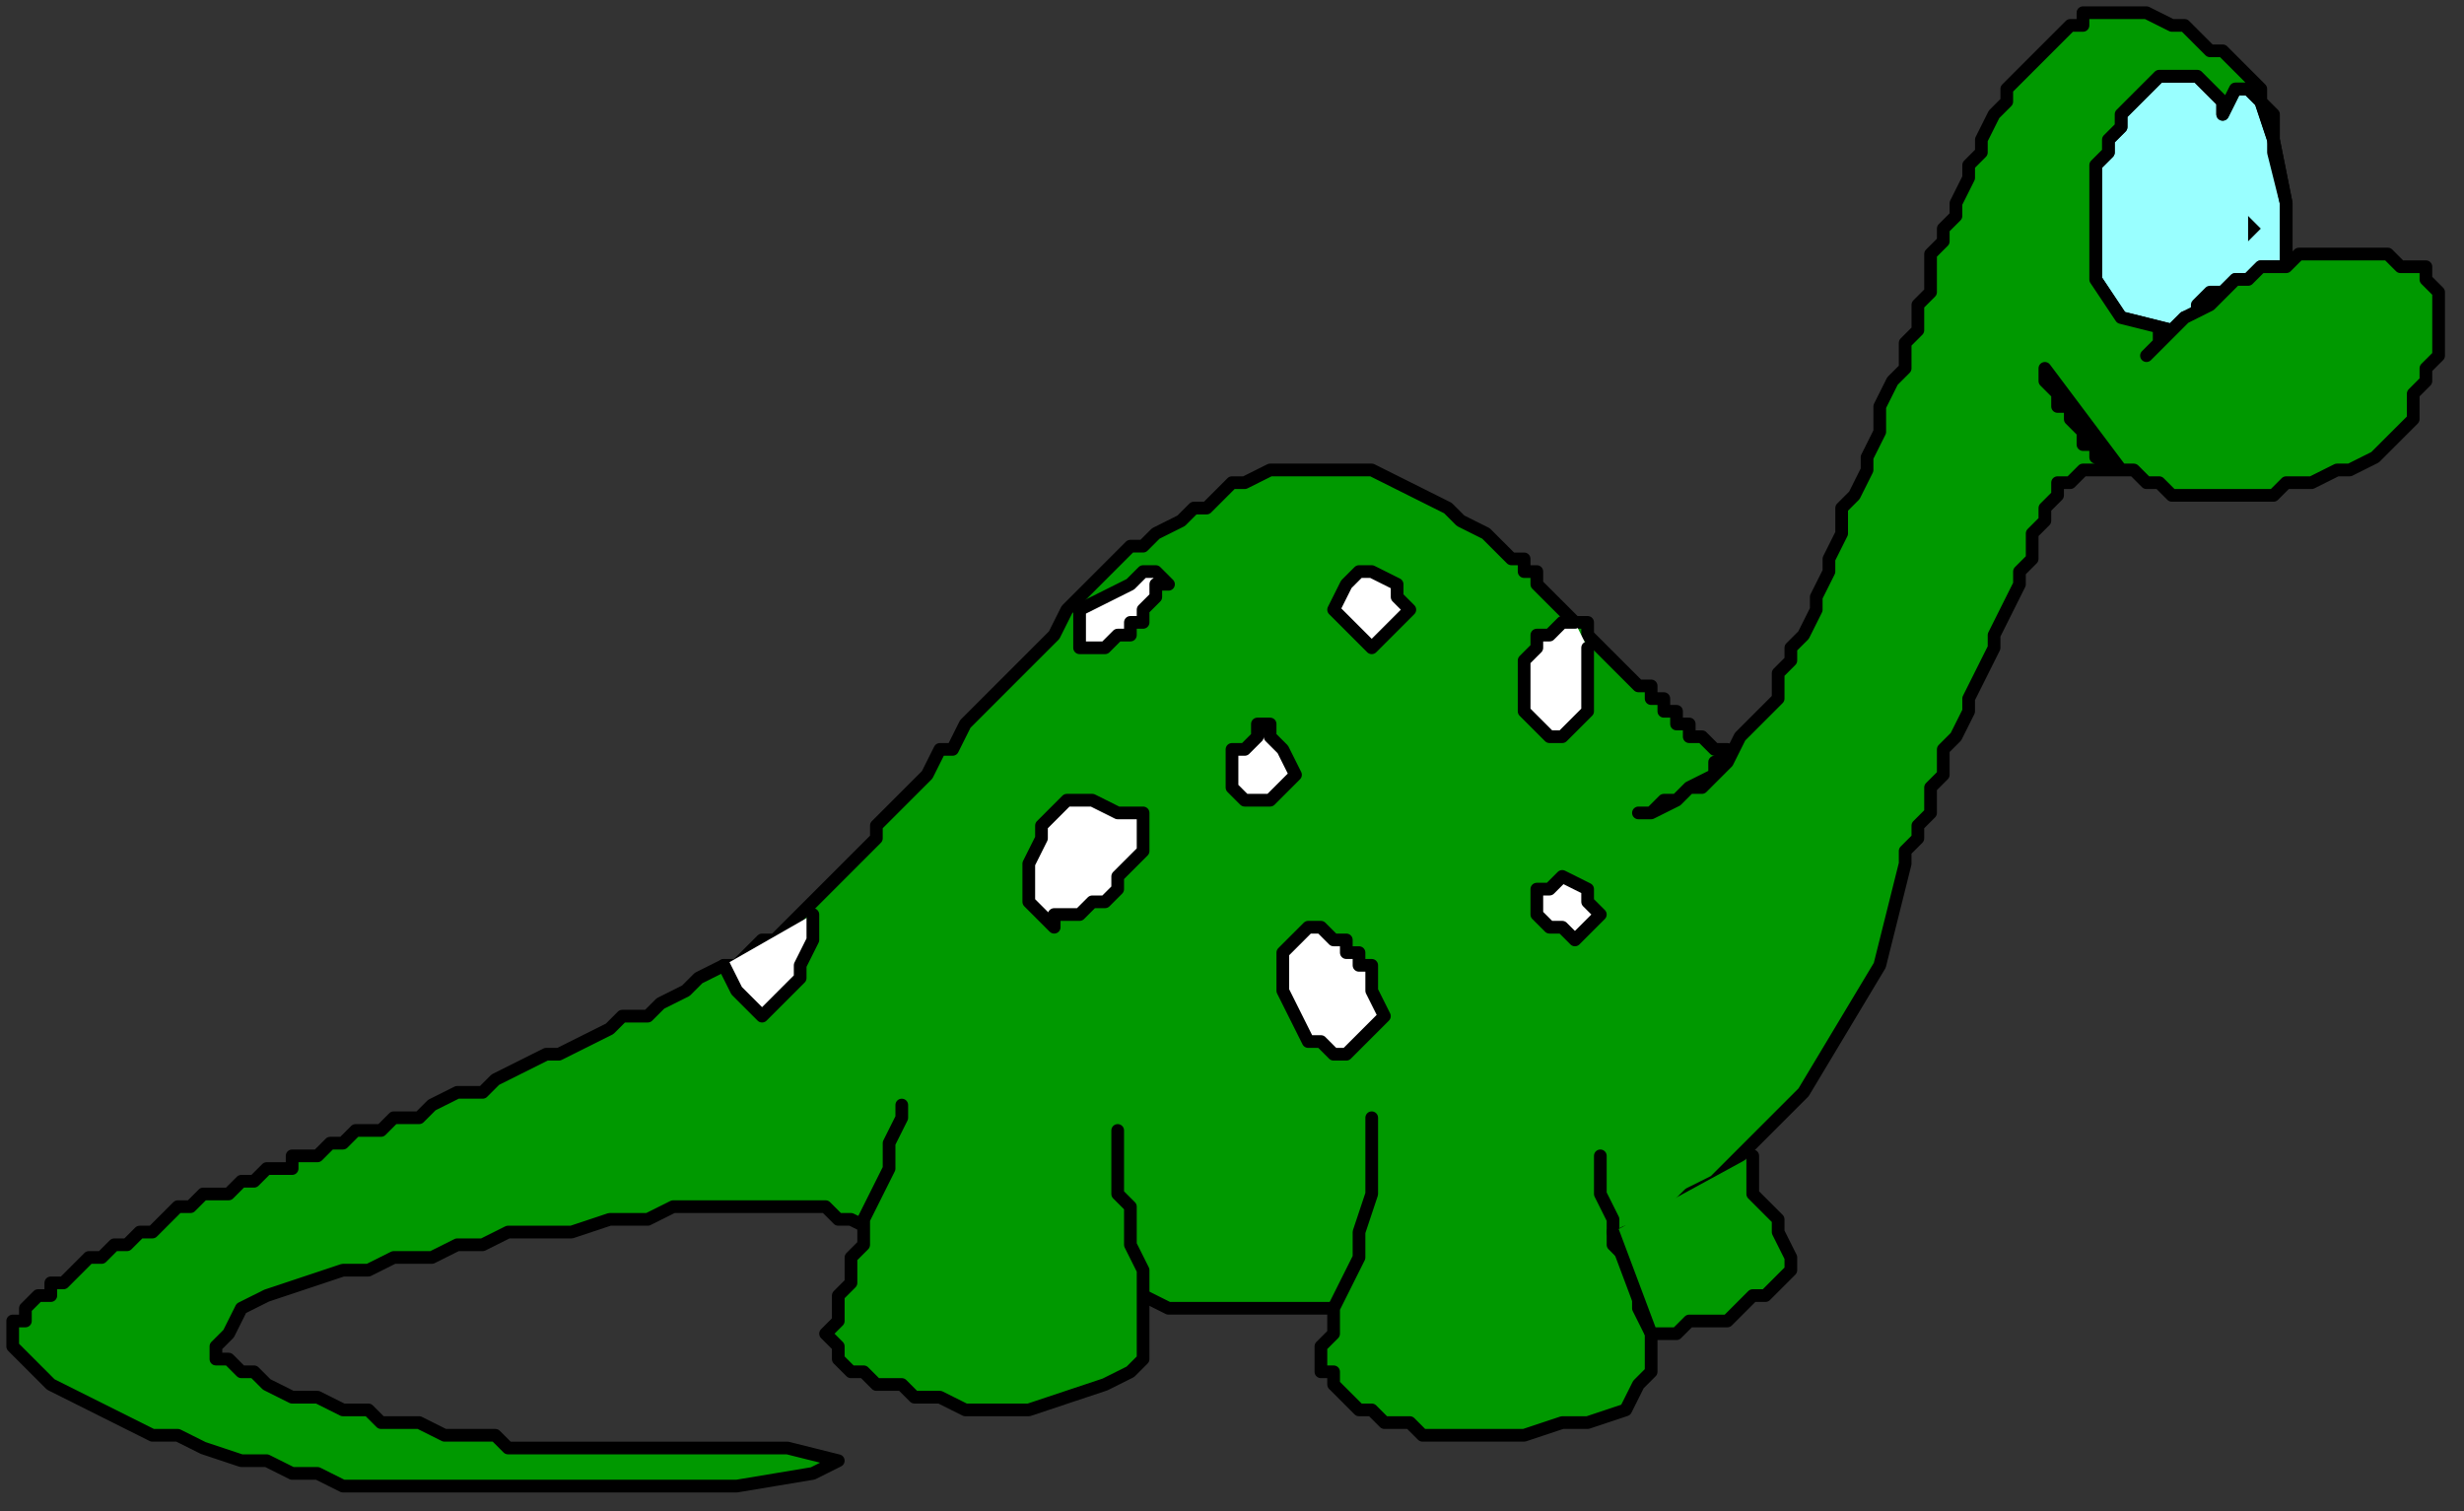 <?xml version="1.0" encoding="UTF-8" standalone="no"?>
<svg
   xmlns:dc="http://purl.org/dc/elements/1.1/"
   xmlns:cc="http://creativecommons.org/ns#"
   xmlns:rdf="http://www.w3.org/1999/02/22-rdf-syntax-ns#"
   xmlns:svg="http://www.w3.org/2000/svg"
   xmlns="http://www.w3.org/2000/svg"
   xmlns:sodipodi="http://sodipodi.sourceforge.net/DTD/sodipodi-0.dtd"
   xmlns:inkscape="http://www.inkscape.org/namespaces/inkscape"
   version="1.0"
   width="51.329mm"
   height="31.485mm"
   id="svg47"
   sodipodi:docname="CDINO004.WMF">
  <rect width="100%" height="100%" fill="#333333" stroke="none"/>
  <sodipodi:namedview
     pagecolor="#ffffff"
     bordercolor="#666666"
     borderopacity="1"
     objecttolerance="10"
     gridtolerance="10"
     guidetolerance="10"
     inkscape:pageopacity="0"
     inkscape:pageshadow="2"
     inkscape:window-width="640"
     inkscape:window-height="480"
     id="namedview49" />
  <defs
     id="defs3">
    <pattern
       id="WMFhbasepattern"
       patternUnits="userSpaceOnUse"
       width="6"
       height="6"
       x="0"
       y="0" />
  </defs>
  <path
     style="fill:none;stroke:none;"
     d="  M 0,0   L 193,0   L 193,118   L 0,118   z "
     id="path5" />
  <path
     style="fill:#99ffff;fill-rule:evenodd;fill-opacity:1;stroke:#000000;stroke-width:1px;stroke-linecap:round;stroke-linejoin:round;stroke-miterlimit:4;stroke-dasharray:none;stroke-opacity:1;"
     d="  M 180,21   L 180,16   L 179,11   L 178,8   L 178,8   L 177,7   L 176,7   L 175,9   L 175,9   L 175,8   L 174,7   L 173,6   L 172,6   L 171,6   L 171,6   L 171,6   L 170,6   L 169,7   L 169,7   L 168,8   L 167,9   L 167,10   L 166,11   L 166,12   L 165,13   L 165,15   L 165,16   L 165,16   L 165,19   L 165,22   L 167,25   L 171,26   L 171,26   L 170,26   L 170,27   L 169,28   L 169,28   L 170,27   L 171,26   L 172,25   L 173,25   L 173,24   L 174,23   L 175,23   L 176,22   L 177,22   L 178,21   L 179,21   L 180,21   L 180,21   L 180,21  z "
     id="path7" />
  <path
     style="fill:#009900;fill-rule:evenodd;fill-opacity:1;stroke:#000000;stroke-width:1px;stroke-linecap:round;stroke-linejoin:round;stroke-miterlimit:4;stroke-dasharray:none;stroke-opacity:1;"
     d="  M 129,64   L 130,64   L 132,63   L 133,62   L 135,61   L 136,60   L 137,58   L 139,56   L 139,56   L 139,56   L 140,55   L 140,54   L 140,53   L 141,52   L 141,51   L 142,50   L 143,48   L 143,47   L 144,45   L 144,44   L 145,42   L 145,40   L 146,39   L 147,37   L 147,36   L 148,34   L 148,32   L 149,30   L 150,29   L 150,27   L 151,26   L 151,24   L 152,23   L 152,21   L 152,20   L 153,19   L 153,18   L 154,17   L 154,17   L 154,16   L 155,14   L 155,13   L 156,12   L 156,11   L 157,9   L 158,8   L 158,7   L 159,6   L 160,5   L 161,4   L 161,4   L 162,3   L 163,2   L 164,2   L 164,1   L 165,1   L 166,1   L 166,1   L 167,1   L 168,1   L 169,1   L 171,2   L 172,2   L 173,3   L 174,4   L 175,4   L 176,5   L 177,6   L 178,7   L 178,8   L 178,8   L 179,9   L 179,12   L 180,16   L 180,21   L 180,21   L 180,16   L 179,11   L 178,8   L 178,8   L 177,7   L 176,7   L 175,9   L 175,9   L 175,8   L 174,7   L 173,6   L 172,6   L 171,6   L 171,6   L 171,6   L 170,6   L 169,7   L 169,7   L 168,8   L 167,9   L 167,10   L 166,11   L 166,12   L 165,13   L 165,15   L 165,16   L 165,16   L 165,19   L 165,22   L 167,25   L 171,26   L 171,26   L 170,26   L 170,27   L 169,28   L 169,28   L 170,27   L 171,26   L 172,25   L 174,24   L 175,23   L 176,22   L 177,22   L 178,21   L 179,21   L 180,21   L 181,20   L 182,20   L 183,20   L 184,20   L 185,20   L 186,20   L 187,20   L 188,20   L 188,20   L 189,21   L 190,21   L 190,21   L 191,21   L 191,22   L 192,23   L 192,24   L 192,25   L 192,26   L 192,28   L 191,29   L 191,30   L 190,31   L 190,33   L 189,34   L 188,35   L 188,35   L 187,36   L 185,37   L 184,37   L 182,38   L 180,38   L 179,39   L 177,39   L 175,39   L 173,39   L 171,39   L 170,38   L 170,38   L 169,38   L 168,37   L 167,37   L 166,36   L 165,36   L 165,35   L 164,35   L 164,34   L 163,33   L 163,32   L 162,32   L 162,31   L 161,30   L 161,30   L 161,29   L 161,29   L 167,37   L 165,37   L 164,37   L 163,38   L 163,38   L 162,38   L 162,39   L 162,39   L 161,40   L 161,41   L 160,42   L 160,44   L 159,45   L 159,46   L 158,48   L 157,50   L 157,51   L 156,53   L 155,55   L 155,56   L 154,58   L 153,59   L 153,61   L 152,62   L 152,64   L 151,65   L 151,66   L 150,67   L 150,68   L 150,68   L 149,72   L 148,76   L 145,81   L 142,86   L 137,91   L 137,91   L 136,92   L 135,93   L 133,94   L 132,95   L 131,96   L 129,97   L 128,97   L 126,98   L 125,99   L 123,99   L 122,100   L 120,100   L 119,101   L 117,101   L 116,101   L 114,102   L 113,102   L 111,102   L 110,102   L 108,103   L 107,103   L 106,103   L 105,103   L 103,103   L 102,103   L 101,103   L 100,103   L 99,103   L 99,103   L 97,103   L 95,103   L 92,103   L 90,102   L 87,102   L 83,101   L 80,100   L 77,99   L 74,99   L 71,98   L 69,97   L 67,96   L 66,96   L 65,95   L 65,95   L 64,95   L 63,95   L 62,95   L 60,95   L 58,95   L 56,95   L 53,95   L 51,96   L 48,96   L 45,97   L 43,97   L 40,97   L 38,98   L 36,98   L 34,99   L 32,99   L 31,99   L 31,99   L 29,100   L 27,100   L 24,101   L 21,102   L 19,103   L 18,105   L 17,106   L 17,106   L 17,107   L 18,107   L 19,108   L 20,108   L 21,109   L 23,110   L 25,110   L 27,111   L 29,111   L 30,112   L 33,112   L 35,113   L 37,113   L 39,113   L 40,114   L 42,114   L 44,114   L 45,114   L 45,114   L 53,114   L 62,114   L 66,115   L 66,115   L 64,116   L 58,117   L 49,117   L 41,117   L 33,117   L 28,117   L 28,117   L 27,117   L 25,116   L 23,116   L 21,115   L 19,115   L 16,114   L 14,113   L 12,113   L 10,112   L 8,111   L 6,110   L 4,109   L 3,108   L 2,107   L 1,106   L 1,106   L 1,106   L 1,105   L 1,105   L 1,104   L 2,104   L 2,103   L 3,102   L 4,102   L 4,101   L 5,101   L 6,100   L 7,99   L 8,99   L 9,98   L 10,98   L 11,97   L 12,97   L 13,96   L 14,95   L 15,95   L 16,94   L 17,94   L 18,94   L 19,93   L 20,93   L 20,93   L 21,92   L 21,92   L 22,92   L 23,92   L 23,91   L 25,91   L 26,90   L 27,90   L 28,89   L 30,89   L 31,88   L 33,88   L 34,87   L 36,86   L 38,86   L 39,85   L 41,84   L 43,83   L 44,83   L 46,82   L 48,81   L 49,80   L 51,80   L 52,79   L 54,78   L 55,77   L 57,76   L 58,76   L 59,75   L 60,74   L 61,74   L 61,74   L 62,73   L 63,72   L 63,72   L 64,71   L 65,70   L 65,70   L 66,69   L 67,68   L 68,67   L 69,66   L 69,65   L 70,64   L 71,63   L 72,62   L 73,61   L 74,59   L 75,59   L 76,57   L 77,56   L 78,55   L 79,54   L 80,53   L 81,52   L 82,51   L 83,50   L 84,48   L 85,47   L 86,46   L 87,45   L 88,44   L 89,43   L 90,43   L 91,42   L 93,41   L 94,40   L 95,40   L 96,39   L 97,38   L 98,38   L 98,38   L 100,37   L 102,37   L 104,37   L 106,37   L 108,37   L 110,38   L 112,39   L 114,40   L 115,41   L 117,42   L 119,44   L 119,44   L 120,44   L 120,45   L 121,45   L 121,46   L 122,47   L 122,47   L 123,48   L 123,48   L 124,49   L 125,49   L 125,50   L 126,51   L 126,51   L 127,52   L 127,52   L 128,53   L 128,53   L 129,54   L 130,54   L 130,55   L 131,55   L 131,56   L 132,56   L 132,57   L 133,57   L 133,58   L 133,58   L 134,58   L 134,58   L 135,59   L 135,59   L 135,59   L 136,59   L 136,59   L 136,59   L 136,59   L 136,59   L 136,60   L 135,60   L 135,61   L 134,62   L 133,62   L 132,63   L 131,63   L 130,64   L 129,64  z "
     id="path9" />
  <path
     style="fill:#009900;fill-rule:evenodd;fill-opacity:1;stroke:none;"
     d="  M 71,87   L 71,88   L 70,90   L 70,92   L 69,94   L 68,96   L 68,98   L 67,99   L 67,101   L 66,102   L 66,102   L 66,104   L 65,105   L 66,106   L 66,106   L 66,107   L 67,108   L 68,108   L 69,109   L 71,109   L 72,110   L 74,110   L 76,111   L 78,111   L 78,111   L 81,111   L 84,110   L 87,109   L 89,108   L 90,107   L 90,107   L 90,106   L 90,105   L 90,104   L 90,103   L 90,101   L 90,100   L 89,98   L 89,97   L 89,95   L 88,94   L 88,92   L 88,91   L 88,89  z "
     id="path11" />
  <path
     style="fill:none;stroke:#000000;stroke-width:1px;stroke-linecap:round;stroke-linejoin:round;stroke-miterlimit:4;stroke-dasharray:none;stroke-opacity:1;"
     d="  M 71,87   L 71,88   L 70,90   L 70,92   L 69,94   L 68,96   L 68,98   L 67,99   L 67,101   L 66,102   L 66,102   L 66,104   L 65,105   L 66,106   L 66,106   L 66,107   L 67,108   L 68,108   L 69,109   L 71,109   L 72,110   L 74,110   L 76,111   L 78,111   L 78,111   L 81,111   L 84,110   L 87,109   L 89,108   L 90,107   L 90,107   L 90,106   L 90,105   L 90,104   L 90,103   L 90,101   L 90,100   L 89,98   L 89,97   L 89,95   L 88,94   L 88,92   L 88,91   L 88,89  "
     id="path13" />
  <path
     style="fill:#009900;fill-rule:evenodd;fill-opacity:1;stroke:none;"
     d="  M 108,88   L 108,91   L 108,94   L 107,97   L 107,99   L 106,101   L 105,103   L 105,105   L 104,106   L 104,107   L 104,107   L 104,108   L 105,108   L 105,109   L 106,110   L 106,110   L 107,111   L 108,111   L 109,112   L 111,112   L 112,113   L 114,113   L 115,113   L 117,113   L 117,113   L 120,113   L 123,112   L 125,112   L 128,111   L 129,109   L 130,108   L 130,107   L 130,107   L 130,106   L 130,105   L 129,103   L 129,101   L 128,99   L 127,98   L 127,96   L 126,94   L 126,93   L 126,91  z "
     id="path15" />
  <path
     style="fill:none;stroke:#000000;stroke-width:1px;stroke-linecap:round;stroke-linejoin:round;stroke-miterlimit:4;stroke-dasharray:none;stroke-opacity:1;"
     d="  M 108,88   L 108,91   L 108,94   L 107,97   L 107,99   L 106,101   L 105,103   L 105,105   L 104,106   L 104,107   L 104,107   L 104,108   L 105,108   L 105,109   L 106,110   L 106,110   L 107,111   L 108,111   L 109,112   L 111,112   L 112,113   L 114,113   L 115,113   L 117,113   L 117,113   L 120,113   L 123,112   L 125,112   L 128,111   L 129,109   L 130,108   L 130,107   L 130,107   L 130,106   L 130,105   L 129,103   L 129,101   L 128,99   L 127,98   L 127,96   L 126,94   L 126,93   L 126,91  "
     id="path17" />
  <path
     style="fill:#009900;fill-rule:evenodd;fill-opacity:1;stroke:none;"
     d="  M 138,91   L 138,92   L 138,94   L 139,95   L 140,96   L 140,97   L 141,99   L 141,100   L 141,100   L 141,100   L 140,101   L 139,102   L 138,102   L 137,103   L 136,104   L 135,104   L 133,104   L 132,105   L 131,105   L 131,105   L 130,105   L 130,105   L 127,97  z "
     id="path19" />
  <path
     style="fill:none;stroke:#000000;stroke-width:1px;stroke-linecap:round;stroke-linejoin:round;stroke-miterlimit:4;stroke-dasharray:none;stroke-opacity:1;"
     d="  M 138,91   L 138,92   L 138,94   L 139,95   L 140,96   L 140,97   L 141,99   L 141,100   L 141,100   L 141,100   L 140,101   L 139,102   L 138,102   L 137,103   L 136,104   L 135,104   L 133,104   L 132,105   L 131,105   L 131,105   L 130,105   L 130,105   L 127,97  "
     id="path21" />
  <path
     style="fill:#ffffff;fill-rule:evenodd;fill-opacity:1;stroke:#000000;stroke-width:1px;stroke-linecap:round;stroke-linejoin:round;stroke-miterlimit:4;stroke-dasharray:none;stroke-opacity:1;"
     d="  M 83,64   L 82,65   L 82,66   L 81,68   L 81,70   L 81,71   L 82,72   L 82,72   L 82,72   L 83,73   L 83,72   L 84,72   L 85,72   L 86,71   L 87,71   L 88,70   L 88,69   L 89,68   L 90,67   L 90,67   L 90,66   L 90,66   L 90,64   L 88,64   L 86,63   L 84,63   L 83,64  z "
     id="path23" />
  <path
     style="fill:#ffffff;fill-rule:evenodd;fill-opacity:1;stroke:#000000;stroke-width:1px;stroke-linecap:round;stroke-linejoin:round;stroke-miterlimit:4;stroke-dasharray:none;stroke-opacity:1;"
     d="  M 100,57   L 99,57   L 99,58   L 98,59   L 97,59   L 97,60   L 97,61   L 97,62   L 97,62   L 97,62   L 98,63   L 100,63   L 101,62   L 101,62   L 102,61   L 101,59   L 100,58   L 100,57  z "
     id="path25" />
  <path
     style="fill:#ffffff;fill-rule:evenodd;fill-opacity:1;stroke:#000000;stroke-width:1px;stroke-linecap:round;stroke-linejoin:round;stroke-miterlimit:4;stroke-dasharray:none;stroke-opacity:1;"
     d="  M 108,45   L 107,45   L 106,46   L 105,48   L 105,48   L 106,49   L 107,50   L 108,51   L 108,51   L 109,50   L 110,49   L 110,49   L 111,48   L 111,48   L 110,47   L 110,46   L 108,45  z "
     id="path27" />
  <path
     style="fill:#ffffff;fill-rule:evenodd;fill-opacity:1;stroke:#000000;stroke-width:1px;stroke-linecap:round;stroke-linejoin:round;stroke-miterlimit:4;stroke-dasharray:none;stroke-opacity:1;"
     d="  M 126,72   L 125,71   L 125,70   L 123,69   L 123,69   L 122,70   L 121,70   L 121,72   L 121,72   L 122,73   L 123,73   L 124,74   L 124,74   L 125,73   L 125,73   L 126,72  z "
     id="path29" />
  <path
     style="fill:#ffffff;fill-rule:evenodd;fill-opacity:1;stroke:#000000;stroke-width:1px;stroke-linecap:round;stroke-linejoin:round;stroke-miterlimit:4;stroke-dasharray:none;stroke-opacity:1;"
     d="  M 102,74   L 101,75   L 101,78   L 102,80   L 102,80   L 103,82   L 104,82   L 105,83   L 106,83   L 107,82   L 107,82   L 108,81   L 109,80   L 108,78   L 108,76   L 108,76   L 107,76   L 107,75   L 106,75   L 106,74   L 105,74   L 104,73   L 103,73   L 103,73   L 102,74  z "
     id="path31" />
  <path
     style="fill:#ffffff;fill-rule:evenodd;fill-opacity:1;stroke:none;"
     d="  M 57,76   L 58,78   L 59,79   L 60,80   L 60,80   L 61,79   L 62,78   L 63,77   L 63,76   L 64,74   L 64,73   L 64,72  z "
     id="path33" />
  <path
     style="fill:none;stroke:#000000;stroke-width:1px;stroke-linecap:round;stroke-linejoin:round;stroke-miterlimit:4;stroke-dasharray:none;stroke-opacity:1;"
     d="  M 57,76   L 58,78   L 59,79   L 60,80   L 60,80   L 61,79   L 62,78   L 63,77   L 63,76   L 64,74   L 64,73   L 64,72  "
     id="path35" />
  <path
     style="fill:#ffffff;fill-rule:evenodd;fill-opacity:1;stroke:none;"
     d="  M 124,49   L 123,49   L 122,50   L 121,50   L 121,51   L 120,52   L 120,53   L 120,53   L 120,56   L 121,57   L 122,58   L 122,58   L 123,58   L 125,56   L 125,54   L 125,51  z "
     id="path37" />
  <path
     style="fill:none;stroke:#000000;stroke-width:1px;stroke-linecap:round;stroke-linejoin:round;stroke-miterlimit:4;stroke-dasharray:none;stroke-opacity:1;"
     d="  M 124,49   L 123,49   L 122,50   L 121,50   L 121,51   L 120,52   L 120,53   L 120,53   L 120,56   L 121,57   L 122,58   L 122,58   L 123,58   L 125,56   L 125,54   L 125,51  "
     id="path39" />
  <path
     style="fill:#ffffff;fill-rule:evenodd;fill-opacity:1;stroke:#000000;stroke-width:1px;stroke-linecap:round;stroke-linejoin:round;stroke-miterlimit:4;stroke-dasharray:none;stroke-opacity:1;"
     d="  M 90,45   L 89,46   L 87,47   L 85,48   L 85,49   L 85,49   L 85,50   L 85,51   L 86,51   L 87,51   L 88,50   L 88,50   L 88,50   L 89,50   L 89,49   L 90,49   L 90,48   L 91,47   L 91,47   L 91,46   L 92,46   L 91,45   L 91,45   L 91,45   L 90,45  z "
     id="path41" />
  <path
     style="fill:#000000;fill-rule:evenodd;fill-opacity:1;stroke:none;"
     d="  M 175,19   L 175,19   L 175,19   L 175,18   L 175,18   L 175,18   L 175,17   L 175,17   L 175,17   L 175,17   L 175,18   L 175,18   L 175,18   L 175,19   L 175,19   L 175,19  z "
     id="path43" />
  <path
     style="fill:#000000;fill-rule:evenodd;fill-opacity:1;stroke:none;"
     d="  M 177,19   L 177,19   L 178,18   L 178,18   L 178,18   L 178,18   L 177,17   L 177,17   L 177,17   L 177,17   L 177,18   L 177,18   L 177,18   L 177,18   L 177,19   L 177,19  z "
     id="path45" />
</svg>
